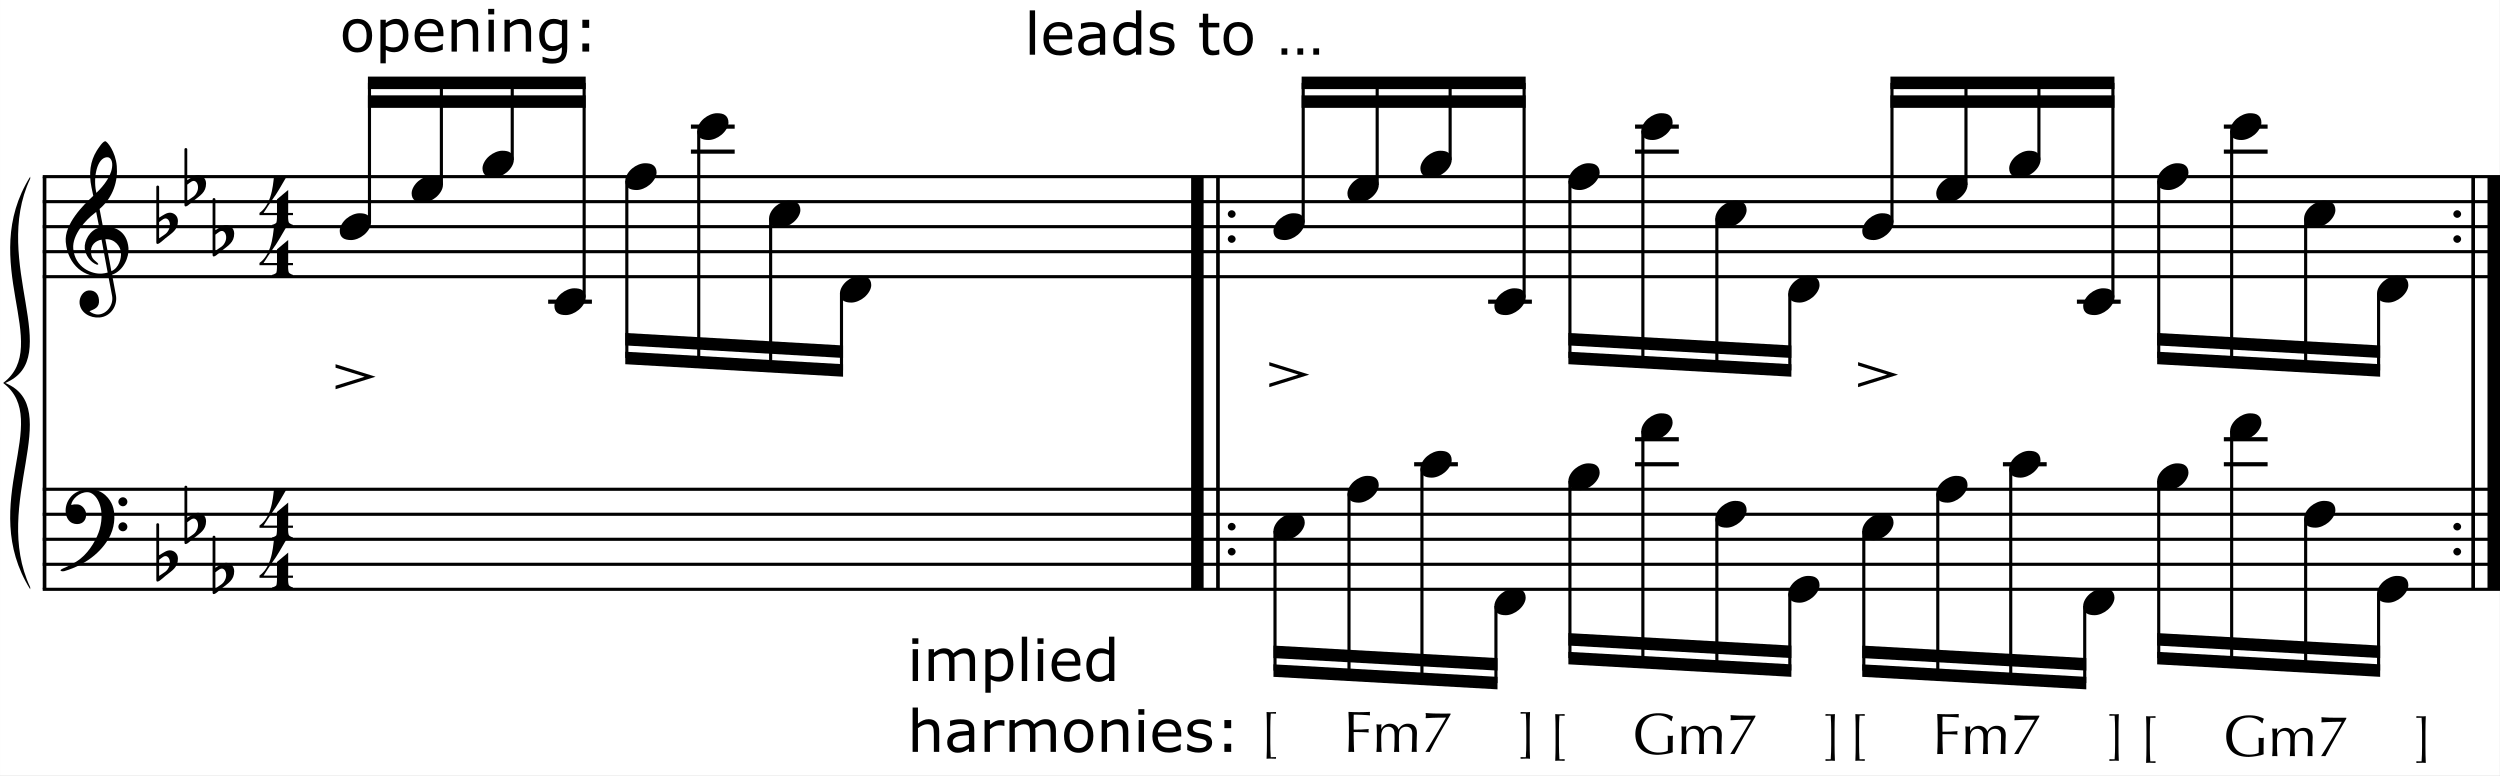 <?xml version="1.0" encoding="UTF-8"?>
<svg id="Ebene_1" xmlns="http://www.w3.org/2000/svg" width="225.078mm" height="69.85mm" version="1.1" viewBox="0 0 638.015 198">
  <rect x="0" y="0" width="638.015" height="198" fill="#808080" stroke="none"/>
  <!-- Generator: Adobe Illustrator 29.5.1, SVG Export Plug-In . SVG Version: 2.1.0 Build 141)  -->
  <defs>
    <style>
      .st0 {
        stroke-width: 1.064px;
      }

      .st0, .st1, .st2, .st3 {
        fill: none;
        stroke: #000;
        stroke-miterlimit: 10;
      }

      .st4 {
        fill: #fff;
      }

      .st1 {
        stroke-width: .798px;
      }

      .st2 {
        stroke-width: .931px;
      }

      .st3 {
        stroke-width: 3.191px;
      }
    </style>
  </defs>
  <rect class="st4" width="638" height="198"/>
  <line class="st2" x1="11.369" y1="45.078" x2="11.369" y2="150.395"/>
  <path d="M28.6,70.098l.97,5.182c.511,2.731-1.302,5.488-4.135,5.744-2.477.204-4.901-1.225-5.131-3.65-.127-1.506.894-3.114,2.272-3.242,1.251-.127,2.527.511,2.681,2.4.179,1.965-1.124,2.348-2.425,2.884.383.409,1.43.919,2.374.843,2.17-.205,3.829-2.553,3.395-4.799l-.97-5.08c-.434.051-.715.127-1.174.179-4.851.408-9.139-2.808-9.675-8.807-.408-4.57,4.493-9.445,7.021-11.769l-.459-2.195c-.741-3.574-.281-6.688,1.327-9.292.511-.791,1.532-2.399,2.17-2.45.485-.051,2.655,2.68,2.961,6.331.332,3.727-.868,7.939-4.391,10.952l.868,4.544c2.655-.23,6.126.868,6.51,5.438.179,2.297-1.251,5.795-4.187,6.791ZM24.541,54.092c-.153.128-.179.153-.511.409-2.093,1.608-5.642,5.386-5.335,8.96.434,4.85,4.774,6.586,7.352,6.356.562-.051.919-.128,1.43-.255l-1.557-8.399c-1.608.255-2.859,1.506-2.706,3.217.128,1.557.689,1.838,1.634,2.68.459.409.153.587-.204.459-1.608-.638-2.859-2.425-3.012-4.11-.179-1.966,1.302-4.697,3.701-5.31l-.791-4.008ZM28.625,41.686c-.026-.281-.23-1.66-1.378-1.558-2.502.23-3.446,5.106-2.757,8.578l.102.511c1.889-1.762,4.263-4.774,4.034-7.531ZM28.421,69.205c1.915-.792,2.578-3.293,2.451-4.723-.128-1.659-1.634-3.6-3.982-3.421l1.532,8.144Z"/>
  <path d="M28.676,128.923c.715,1.762.792,4.825-.459,7.557-1.608,3.497-5.488,7.429-11.845,9.292-.409.128-1.71-.076-.255-.715,1.328-.587,2.987-1.327,4.442-2.502,2.451-1.939,4.263-5.284,4.876-7.479,1.557-5.667-.97-9.471-3.14-9.471-2.145,0-3.957,1.863-4.136,3.268.792-.179.664-.153,1.506-.153,1.328,0,2.323,1.48,2.323,2.553,0,2.323-1.991,2.859-3.472,2.247-1.991-.817-2.476-4.264-.536-6.612.842-1.047,2.399-2.067,4.825-2.067,3.625,0,5.361,2.782,5.871,4.084ZM32.506,128.055c0,.613-.511,1.149-1.149,1.149-.613,0-1.149-.536-1.149-1.149,0-.612.536-1.148,1.149-1.148.638,0,1.149.536,1.149,1.148ZM32.506,134.438c0,.612-.511,1.148-1.149,1.148-.613,0-1.149-.536-1.149-1.148,0-.613.536-1.149,1.149-1.149.638,0,1.149.536,1.149,1.149Z"/>
  <path d="M40.607,55.546c1.072-.638,1.991-1.378,2.987-1.251.792.102,1.812.74,1.812,2.119,0,2.272-1.532,3.063-3.191,4.391-.766.612-2.323,2.272-2.323.97v-14.091c0-.179.153-.306.332-.332.179,0,.383.128.383.332v7.863ZM40.607,60.805c1.302-.919,2.042-1.098,2.578-2.451.383-1.021.102-2.145-.536-2.502-.664-.383-1.353.357-2.042.842v4.11Z"/>
  <path d="M47.788,45.972c1.072-.638,1.991-1.378,2.987-1.251.792.102,1.812.74,1.812,2.119,0,2.272-1.532,3.063-3.191,4.391-.766.612-2.323,2.272-2.323.97v-14.091c0-.179.153-.306.332-.332.179,0,.383.128.383.332v7.863ZM47.788,51.231c1.302-.919,2.042-1.098,2.578-2.451.383-1.021.102-2.145-.536-2.502-.664-.383-1.353.357-2.042.842v4.11Z"/>
  <path d="M54.969,58.738c1.072-.638,1.991-1.378,2.987-1.251.792.102,1.812.74,1.812,2.119,0,2.272-1.532,3.063-3.191,4.391-.766.612-2.323,2.272-2.323.97v-14.091c0-.179.153-.306.332-.332.179,0,.383.128.383.332v7.863ZM54.969,63.997c1.302-.919,2.042-1.098,2.578-2.451.383-1.021.102-2.145-.536-2.502-.664-.383-1.353.357-2.042.842v4.11Z"/>
  <path d="M40.607,141.714c1.072-.638,1.991-1.378,2.987-1.251.792.103,1.812.741,1.812,2.119,0,2.272-1.532,3.063-3.191,4.391-.766.613-2.323,2.272-2.323.971v-14.092c0-.179.153-.307.332-.332.179,0,.383.128.383.332v7.862ZM40.607,146.973c1.302-.919,2.042-1.098,2.578-2.45.383-1.021.102-2.145-.536-2.502-.664-.383-1.353.357-2.042.843v4.109Z"/>
  <path d="M47.788,132.14c1.072-.638,1.991-1.378,2.987-1.251.792.103,1.812.741,1.812,2.119,0,2.272-1.532,3.063-3.191,4.391-.766.613-2.323,2.272-2.323.971v-14.092c0-.179.153-.307.332-.332.179,0,.383.128.383.332v7.862ZM47.788,137.398c1.302-.919,2.042-1.098,2.578-2.45.383-1.021.102-2.145-.536-2.502-.664-.383-1.353.357-2.042.843v4.109Z"/>
  <path d="M54.969,144.905c1.072-.638,1.991-1.378,2.987-1.251.792.103,1.812.741,1.812,2.119,0,2.272-1.532,3.063-3.191,4.391-.766.613-2.323,2.272-2.323.971v-14.092c0-.179.153-.307.332-.332.179,0,.383.128.383.332v7.862ZM54.969,150.164c1.302-.919,2.042-1.098,2.578-2.45.383-1.021.102-2.145-.536-2.502-.664-.383-1.353.357-2.042.843v4.109Z"/>
  <path d="M67.268,67.111h3.42v-3.472l2.859-2.4v5.872h1.225v.562h-1.225c-.051.102-.026,1.378.127,1.761.128.434,1.047.715,1.098.715v.562h-5.361v-.562c.102,0,1.072-.281,1.149-.664.127-.434.153-1.736.127-1.812h-4.467v-.562c3.702-2.629,3.446-8.986,3.778-9.369h3.191c-1.353,2.323-2.579,4.518-3.6,5.846-.459.613-2.119,3.191-2.323,3.523Z"/>
  <path d="M67.268,54.346h3.42v-3.472l2.859-2.4v5.872h1.225v.562h-1.225c-.051.102-.026,1.378.127,1.761.128.434,1.047.715,1.098.715v.562h-5.361v-.562c.102,0,1.072-.281,1.149-.664.127-.434.153-1.736.127-1.812h-4.467v-.562c3.702-2.629,3.446-8.986,3.778-9.369h3.191c-1.353,2.323-2.579,4.518-3.6,5.846-.459.613-2.119,3.191-2.323,3.523Z"/>
  <path d="M67.268,146.896h3.42v-3.472l2.859-2.399v5.871h1.225v.562h-1.225c-.051.103-.026,1.379.127,1.762.128.434,1.047.715,1.098.715v.562h-5.361v-.562c.102,0,1.072-.281,1.149-.664.127-.434.153-1.736.127-1.812h-4.467v-.562c3.702-2.63,3.446-8.986,3.778-9.369h3.191c-1.353,2.323-2.579,4.519-3.6,5.846-.459.613-2.119,3.191-2.323,3.523Z"/>
  <path d="M67.268,134.131h3.42v-3.472l2.859-2.399v5.871h1.225v.562h-1.225c-.051.103-.026,1.379.127,1.762.128.434,1.047.715,1.098.715v.562h-5.361v-.562c.102,0,1.072-.281,1.149-.664.127-.434.153-1.736.127-1.812h-4.467v-.562c3.702-2.63,3.446-8.986,3.778-9.369h3.191c-1.353,2.323-2.579,4.519-3.6,5.846-.459.613-2.119,3.191-2.323,3.523Z"/>
  <line class="st3" x1="305.577" y1="45.078" x2="305.577" y2="150.395"/>
  <line class="st2" x1="310.83" y1="45.078" x2="310.83" y2="150.395"/>
  <path d="M314.34,53.653c.536,0,.996.434.996.97s-.459.97-.996.97c-.536,0-.996-.434-.996-.97s.46-.97.996-.97Z"/>
  <path d="M314.34,60.036c.536,0,.996.434.996.97s-.459.97-.996.97c-.536,0-.996-.434-.996-.97s.46-.97.996-.97Z"/>
  <path d="M314.34,133.438c.536,0,.996.434.996.97s-.459.97-.996.97c-.536,0-.996-.434-.996-.97s.46-.97.996-.97Z"/>
  <path d="M314.34,139.821c.536,0,.996.434.996.97s-.459.97-.996.97c-.536,0-.996-.434-.996-.97s.46-.97.996-.97Z"/>
  <line class="st3" x1="636.42" y1="45.078" x2="636.42" y2="150.395"/>
  <line class="st2" x1="631.167" y1="45.078" x2="631.167" y2="150.395"/>
  <path d="M627.099,53.653c.536,0,.995.434.995.97s-.459.97-.995.97-.996-.434-.996-.97.46-.97.996-.97Z"/>
  <path d="M627.099,60.036c.536,0,.995.434.995.97s-.459.97-.995.97-.996-.434-.996-.97.46-.97.996-.97Z"/>
  <path d="M627.099,133.438c.536,0,.995.434.995.97s-.459.97-.995.97-.996-.434-.996-.97.46-.97.996-.97Z"/>
  <path d="M627.099,139.821c.536,0,.995.434.995.97s-.459.97-.995.97-.996-.434-.996-.97.46-.97.996-.97Z"/>
  <line class="st1" x1="10.904" y1="45.078" x2="638.015" y2="45.078"/>
  <line class="st1" x1="10.904" y1="51.461" x2="638.015" y2="51.461"/>
  <line class="st1" x1="10.904" y1="57.844" x2="638.015" y2="57.844"/>
  <line class="st1" x1="10.904" y1="64.227" x2="638.015" y2="64.227"/>
  <line class="st1" x1="10.904" y1="70.61" x2="638.015" y2="70.61"/>
  <line class="st1" x1="10.904" y1="124.864" x2="638.015" y2="124.864"/>
  <line class="st1" x1="10.904" y1="131.246" x2="638.015" y2="131.246"/>
  <line class="st1" x1="10.904" y1="137.629" x2="638.015" y2="137.629"/>
  <line class="st1" x1="10.904" y1="144.012" x2="638.015" y2="144.012"/>
  <line class="st1" x1="10.904" y1="150.395" x2="638.015" y2="150.395"/>
  <path d="M7.713,45.078c-13.67,21.813,5.851,43.079-6.915,52.658h.532c15.419-6.383-3.68-30.845,6.372-52.116"/>
  <path d="M7.713,150.395c-13.67-21.813,5.851-43.079-6.915-52.658h.532c15.419,6.383-3.68,30.845,6.372,52.116"/>
  <path d="M94.69,56.797c0,1.072-.766,2.272-1.761,3.115-.97.817-2.247,1.353-3.319,1.353-.842,0-1.583-.153-2.093-.511-.485-.357-.817-.944-.817-1.838,0-1.072.74-2.298,1.736-3.14.97-.817,2.247-1.353,3.319-1.353.868,0,1.608.128,2.093.511.485.357.842.97.842,1.863Z"/>
  <line class="st1" x1="94.292" y1="56.78" x2="94.292" y2="21.143"/>
  <path d="M113.041,47.223c0,1.072-.766,2.272-1.761,3.115-.97.817-2.247,1.353-3.319,1.353-.842,0-1.583-.153-2.093-.511-.485-.357-.817-.944-.817-1.838,0-1.072.74-2.298,1.736-3.14.97-.817,2.247-1.353,3.319-1.353.868,0,1.608.128,2.093.511.485.357.842.97.842,1.863Z"/>
  <line class="st1" x1="112.643" y1="47.206" x2="112.643" y2="21.143"/>
  <path d="M131.125,40.84c0,1.072-.766,2.272-1.761,3.115-.97.817-2.247,1.353-3.319,1.353-.842,0-1.583-.153-2.093-.511-.485-.357-.817-.944-.817-1.838,0-1.072.74-2.298,1.736-3.14.97-.817,2.247-1.353,3.319-1.353.868,0,1.608.128,2.093.511.485.357.842.97.842,1.863Z"/>
  <line class="st1" x1="130.727" y1="40.823" x2="130.727" y2="21.143"/>
  <line class="st0" x1="139.89" y1="76.993" x2="151.06" y2="76.993"/>
  <path d="M149.476,75.945c0,1.072-.766,2.272-1.761,3.115-.97.817-2.247,1.353-3.319,1.353-.842,0-1.583-.153-2.093-.511-.485-.357-.817-.944-.817-1.838,0-1.072.74-2.298,1.736-3.14.97-.817,2.247-1.353,3.319-1.353.868,0,1.608.128,2.093.511.485.357.842.97.842,1.863Z"/>
  <line class="st1" x1="149.078" y1="75.929" x2="149.078" y2="21.143"/>
  <polyline points="149.477 19.547 93.893 19.547 93.893 22.739 149.477 22.739"/>
  <polyline points="149.477 24.334 93.893 24.334 93.893 27.526 149.477 27.526"/>
  <path d="M167.56,44.031c0,1.072-.766,2.272-1.761,3.115-.97.817-2.247,1.353-3.319,1.353-.842,0-1.583-.153-2.093-.511-.485-.357-.817-.944-.817-1.838,0-1.072.74-2.298,1.736-3.14.97-.817,2.247-1.353,3.319-1.353.868,0,1.608.128,2.093.511.485.357.842.97.842,1.863Z"/>
  <line class="st1" x1="159.969" y1="46.142" x2="159.969" y2="91.354"/>
  <line class="st0" x1="176.325" y1="38.696" x2="187.495" y2="38.696"/>
  <line class="st0" x1="176.325" y1="32.313" x2="187.495" y2="32.313"/>
  <path d="M185.911,31.266c0,1.072-.766,2.272-1.761,3.115-.97.817-2.247,1.353-3.319,1.353-.842,0-1.583-.153-2.093-.511-.485-.357-.817-.944-.817-1.838,0-1.072.74-2.298,1.736-3.14.97-.817,2.247-1.353,3.319-1.353.868,0,1.608.128,2.093.511.485.357.842.97.842,1.863Z"/>
  <line class="st1" x1="178.32" y1="33.377" x2="178.32" y2="92.423"/>
  <path d="M204.262,53.605c0,1.072-.766,2.272-1.761,3.115-.97.817-2.247,1.353-3.319,1.353-.842,0-1.583-.153-2.093-.511-.485-.357-.817-.944-.817-1.838,0-1.072.74-2.298,1.736-3.14.97-.817,2.247-1.353,3.319-1.353.868,0,1.608.128,2.093.511.485.357.842.97.842,1.863Z"/>
  <line class="st1" x1="196.67" y1="55.716" x2="196.67" y2="93.492"/>
  <path d="M222.347,72.754c0,1.072-.766,2.272-1.761,3.115-.97.817-2.247,1.353-3.319,1.353-.842,0-1.583-.153-2.093-.511-.485-.357-.817-.944-.817-1.838,0-1.072.74-2.298,1.736-3.14.97-.817,2.247-1.353,3.319-1.353.868,0,1.608.128,2.093.511.485.357.842.97.842,1.863Z"/>
  <line class="st1" x1="214.755" y1="74.865" x2="214.755" y2="94.545"/>
  <polyline points="215.154 92.95 159.57 89.758 159.57 92.95 215.154 96.141"/>
  <polyline points="215.154 88.162 159.57 84.971 159.57 88.162 215.154 91.354"/>
  <g>
    <path d="M94.969,9.106c0,1.323-.339,2.368-1.018,3.134-.679.766-1.588,1.149-2.727,1.149-1.149,0-2.062-.383-2.738-1.149-.676-.766-1.014-1.811-1.014-3.134,0-1.324.338-2.37,1.014-3.138.676-.768,1.589-1.152,2.738-1.152,1.139,0,2.048.384,2.727,1.152.679.769,1.018,1.814,1.018,3.138ZM93.558,9.106c0-1.052-.206-1.834-.618-2.345-.412-.512-.984-.768-1.716-.768-.742,0-1.318.256-1.728.768-.41.511-.614,1.293-.614,2.345,0,1.018.206,1.79.618,2.316.412.526.986.789,1.724.789.727,0,1.298-.261,1.712-.782s.622-1.295.622-2.323Z"/>
    <path d="M104.233,9.004c0,.659-.094,1.262-.284,1.807-.189.545-.456,1.007-.8,1.385-.32.359-.697.636-1.131.833-.434.197-.893.295-1.378.295-.422,0-.804-.046-1.146-.138-.342-.092-.689-.235-1.043-.429v3.403h-1.367V5.041h1.367v.851c.364-.306.772-.561,1.226-.767.453-.206.937-.309,1.451-.309.979,0,1.742.37,2.287,1.109s.818,1.766.818,3.08ZM102.822,9.041c0-.979-.167-1.711-.502-2.196s-.848-.728-1.542-.728c-.393,0-.788.085-1.186.255-.397.169-.778.393-1.142.669v4.603c.388.175.721.293,1,.356s.595.095.949.095c.761,0,1.355-.257,1.781-.771.427-.514.64-1.275.64-2.283Z"/>
    <path d="M113.163,9.245h-5.985c0,.499.075.934.226,1.305.15.371.356.675.618.913.252.233.551.407.898.523.347.117.729.175,1.146.175.553,0,1.109-.11,1.669-.331s.958-.438,1.196-.651h.073v1.491c-.461.194-.931.356-1.411.487-.479.131-.984.196-1.512.196-1.348,0-2.4-.365-3.156-1.094s-1.134-1.766-1.134-3.109c0-1.328.362-2.383,1.087-3.164.725-.78,1.679-1.17,2.862-1.17,1.095,0,1.94.32,2.534.959.594.64.891,1.549.891,2.727v.742ZM111.832,8.197c-.005-.717-.186-1.272-.542-1.666-.356-.393-.898-.589-1.625-.589-.732,0-1.315.216-1.749.647-.434.431-.68.967-.738,1.607h4.654Z"/>
    <path d="M122.028,13.164h-1.367v-4.625c0-.374-.022-.724-.065-1.051-.044-.327-.124-.583-.24-.767-.121-.204-.296-.355-.523-.455-.228-.1-.524-.149-.887-.149-.374,0-.764.092-1.171.276-.407.185-.797.419-1.171.706v6.065h-1.367V5.041h1.367v.902c.427-.354.868-.63,1.324-.829.456-.199.923-.298,1.403-.298.877,0,1.546.264,2.007.792.46.528.691,1.29.691,2.283v5.272Z"/>
    <path d="M126.129,3.681h-1.542v-1.418h1.542v1.418ZM126.042,13.164h-1.367V5.041h1.367v8.123Z"/>
    <path d="M135.539,13.164h-1.367v-4.625c0-.374-.022-.724-.065-1.051-.044-.327-.124-.583-.24-.767-.121-.204-.296-.355-.523-.455-.228-.1-.524-.149-.887-.149-.374,0-.764.092-1.171.276-.407.185-.797.419-1.171.706v6.065h-1.367V5.041h1.367v.902c.427-.354.868-.63,1.324-.829.456-.199.923-.298,1.403-.298.877,0,1.546.264,2.007.792.46.528.691,1.29.691,2.283v5.272Z"/>
    <path d="M144.761,12.241c0,1.376-.313,2.387-.938,3.032-.625.645-1.588.967-2.887.967-.432,0-.852-.03-1.262-.091-.41-.061-.813-.147-1.211-.258v-1.396h.073c.223.087.577.195,1.062.324s.97.193,1.455.193c.465,0,.851-.056,1.156-.167.306-.111.543-.267.713-.465.169-.189.291-.417.363-.684s.109-.564.109-.895v-.742c-.412.33-.806.576-1.182.738-.375.163-.854.244-1.436.244-.97,0-1.739-.35-2.309-1.051-.569-.701-.854-1.688-.854-2.963,0-.698.099-1.301.295-1.807.196-.507.464-.944.803-1.312.315-.344.698-.612,1.149-.804.451-.191.899-.287,1.346-.287.47,0,.864.047,1.182.142.317.095.653.239,1.007.433l.087-.349h1.28v7.2ZM143.393,10.932v-4.429c-.364-.165-.702-.282-1.015-.353-.312-.07-.625-.105-.935-.105-.751,0-1.343.252-1.774.756-.432.504-.647,1.236-.647,2.196,0,.912.16,1.603.48,2.073.32.47.851.705,1.592.705.397,0,.796-.076,1.196-.229s.768-.357,1.102-.614Z"/>
    <path d="M150.36,7.114h-1.738v-2.073h1.738v2.073ZM150.36,13.164h-1.738v-2.073h1.738v2.073Z"/>
  </g>
  <path d="M332.982,56.797c0,1.072-.766,2.272-1.762,3.115-.97.817-2.246,1.353-3.318,1.353-.843,0-1.583-.153-2.094-.511-.484-.357-.816-.944-.816-1.838,0-1.072.74-2.298,1.736-3.14.97-.817,2.246-1.353,3.318-1.353.868,0,1.608.128,2.093.511.485.357.843.97.843,1.863Z"/>
  <line class="st1" x1="332.584" y1="56.78" x2="332.584" y2="21.143"/>
  <path d="M351.864,47.223c0,1.072-.766,2.272-1.762,3.115-.97.817-2.246,1.353-3.318,1.353-.843,0-1.583-.153-2.093-.511-.485-.357-.817-.944-.817-1.838,0-1.072.74-2.298,1.736-3.14.97-.817,2.246-1.353,3.318-1.353.868,0,1.608.128,2.093.511.485.357.843.97.843,1.863Z"/>
  <line class="st1" x1="351.466" y1="47.206" x2="351.466" y2="21.143"/>
  <path d="M370.48,40.84c0,1.072-.766,2.272-1.762,3.115-.97.817-2.246,1.353-3.318,1.353-.843,0-1.583-.153-2.094-.511-.484-.357-.816-.944-.816-1.838,0-1.072.74-2.298,1.736-3.14.97-.817,2.246-1.353,3.318-1.353.868,0,1.608.128,2.093.511.485.357.843.97.843,1.863Z"/>
  <line class="st1" x1="370.083" y1="40.823" x2="370.083" y2="21.143"/>
  <line class="st0" x1="379.777" y1="76.993" x2="390.947" y2="76.993"/>
  <path d="M389.363,75.945c0,1.072-.766,2.272-1.762,3.115-.97.817-2.246,1.353-3.318,1.353-.843,0-1.583-.153-2.094-.511-.484-.357-.816-.944-.816-1.838,0-1.072.74-2.298,1.736-3.14.97-.817,2.246-1.353,3.318-1.353.868,0,1.608.128,2.093.511.485.357.843.97.843,1.863Z"/>
  <line class="st1" x1="388.965" y1="75.929" x2="388.965" y2="21.143"/>
  <polyline points="389.364 19.547 332.185 19.547 332.185 22.739 389.364 22.739"/>
  <polyline points="389.364 24.334 332.185 24.334 332.185 27.526 389.364 27.526"/>
  <path d="M408.246,44.031c0,1.072-.766,2.272-1.762,3.115-.97.817-2.246,1.353-3.318,1.353-.843,0-1.583-.153-2.094-.511-.484-.357-.816-.944-.816-1.838,0-1.072.74-2.298,1.736-3.14.97-.817,2.246-1.353,3.318-1.353.868,0,1.608.128,2.093.511.485.357.843.97.843,1.863Z"/>
  <line class="st1" x1="400.654" y1="46.142" x2="400.654" y2="91.354"/>
  <line class="st0" x1="417.276" y1="38.696" x2="428.446" y2="38.696"/>
  <line class="st0" x1="417.276" y1="32.313" x2="428.446" y2="32.313"/>
  <path d="M426.862,31.266c0,1.072-.766,2.272-1.762,3.115-.97.817-2.246,1.353-3.318,1.353-.843,0-1.583-.153-2.093-.511-.485-.357-.817-.944-.817-1.838,0-1.072.74-2.298,1.736-3.14.97-.817,2.246-1.353,3.318-1.353.868,0,1.608.128,2.093.511.485.357.843.97.843,1.863Z"/>
  <line class="st1" x1="419.271" y1="33.377" x2="419.271" y2="92.413"/>
  <path d="M445.745,53.605c0,1.072-.766,2.272-1.762,3.115-.97.817-2.246,1.353-3.318,1.353-.843,0-1.583-.153-2.093-.511-.485-.357-.817-.944-.817-1.838,0-1.072.74-2.298,1.736-3.14.97-.817,2.246-1.353,3.318-1.353.868,0,1.608.128,2.093.511.485.357.843.97.843,1.863Z"/>
  <line class="st1" x1="438.153" y1="55.716" x2="438.153" y2="93.486"/>
  <path d="M464.361,72.754c0,1.072-.766,2.272-1.762,3.115-.97.817-2.246,1.353-3.318,1.353-.843,0-1.583-.153-2.094-.511-.484-.357-.816-.944-.816-1.838,0-1.072.74-2.298,1.736-3.14.97-.817,2.246-1.353,3.318-1.353.868,0,1.608.128,2.093.511.485.357.843.97.843,1.863Z"/>
  <line class="st1" x1="456.77" y1="74.865" x2="456.77" y2="94.545"/>
  <polyline points="457.169 92.95 400.256 89.758 400.256 92.95 457.169 96.141"/>
  <polyline points="457.169 88.162 400.256 84.971 400.256 88.162 457.169 91.354"/>
  <path d="M483.244,56.797c0,1.072-.766,2.272-1.762,3.115-.97.817-2.246,1.353-3.318,1.353-.843,0-1.583-.153-2.094-.511-.484-.357-.816-.944-.816-1.838,0-1.072.74-2.298,1.736-3.14.97-.817,2.246-1.353,3.318-1.353.868,0,1.608.128,2.093.511.485.357.843.97.843,1.863Z"/>
  <line class="st1" x1="482.846" y1="56.78" x2="482.846" y2="21.143"/>
  <path d="M502.127,47.223c0,1.072-.766,2.272-1.762,3.115-.97.817-2.246,1.353-3.318,1.353-.843,0-1.583-.153-2.094-.511-.484-.357-.816-.944-.816-1.838,0-1.072.74-2.298,1.736-3.14.97-.817,2.246-1.353,3.318-1.353.868,0,1.608.128,2.093.511.485.357.843.97.843,1.863Z"/>
  <line class="st1" x1="501.728" y1="47.206" x2="501.728" y2="21.143"/>
  <path d="M520.743,40.84c0,1.072-.766,2.272-1.762,3.115-.97.817-2.246,1.353-3.318,1.353-.843,0-1.583-.153-2.093-.511-.485-.357-.817-.944-.817-1.838,0-1.072.74-2.298,1.736-3.14.97-.817,2.246-1.353,3.318-1.353.868,0,1.608.128,2.093.511.485.357.843.97.843,1.863Z"/>
  <line class="st1" x1="520.345" y1="40.823" x2="520.345" y2="21.143"/>
  <line class="st0" x1="530.039" y1="76.993" x2="541.209" y2="76.993"/>
  <path d="M539.625,75.945c0,1.072-.766,2.272-1.762,3.115-.97.817-2.246,1.353-3.318,1.353-.843,0-1.583-.153-2.094-.511-.484-.357-.816-.944-.816-1.838,0-1.072.74-2.298,1.736-3.14.97-.817,2.246-1.353,3.318-1.353.868,0,1.608.128,2.093.511.485.357.843.97.843,1.863Z"/>
  <line class="st1" x1="539.227" y1="75.929" x2="539.227" y2="21.143"/>
  <polyline points="539.626 19.547 482.447 19.547 482.447 22.739 539.626 22.739"/>
  <polyline points="539.626 24.334 482.447 24.334 482.447 27.526 539.626 27.526"/>
  <path d="M558.508,44.031c0,1.072-.766,2.272-1.762,3.115-.97.817-2.246,1.353-3.318,1.353-.843,0-1.583-.153-2.094-.511-.484-.357-.816-.944-.816-1.838,0-1.072.74-2.298,1.736-3.14.97-.817,2.246-1.353,3.318-1.353.868,0,1.608.128,2.093.511.485.357.843.97.843,1.863Z"/>
  <line class="st1" x1="550.917" y1="46.142" x2="550.917" y2="91.354"/>
  <line class="st0" x1="567.538" y1="38.696" x2="578.708" y2="38.696"/>
  <line class="st0" x1="567.538" y1="32.313" x2="578.708" y2="32.313"/>
  <path d="M577.125,31.266c0,1.072-.766,2.272-1.762,3.115-.97.817-2.246,1.353-3.318,1.353-.843,0-1.583-.153-2.094-.511-.484-.357-.816-.944-.816-1.838,0-1.072.74-2.298,1.736-3.14.97-.817,2.246-1.353,3.318-1.353.868,0,1.608.128,2.093.511.485.357.843.97.843,1.863Z"/>
  <line class="st1" x1="569.533" y1="33.377" x2="569.533" y2="92.413"/>
  <path d="M596.007,53.605c0,1.072-.766,2.272-1.762,3.115-.97.817-2.246,1.353-3.318,1.353-.843,0-1.583-.153-2.093-.511-.485-.357-.817-.944-.817-1.838,0-1.072.74-2.298,1.736-3.14.97-.817,2.246-1.353,3.318-1.353.868,0,1.608.128,2.093.511.485.357.843.97.843,1.863Z"/>
  <line class="st1" x1="588.416" y1="55.716" x2="588.416" y2="93.486"/>
  <path d="M614.623,72.754c0,1.072-.766,2.272-1.762,3.115-.97.817-2.246,1.353-3.318,1.353-.843,0-1.583-.153-2.094-.511-.484-.357-.816-.944-.816-1.838,0-1.072.74-2.298,1.736-3.14.97-.817,2.246-1.353,3.318-1.353.868,0,1.608.128,2.093.511.485.357.843.97.843,1.863Z"/>
  <line class="st1" x1="607.032" y1="74.865" x2="607.032" y2="94.545"/>
  <polyline points="607.431 92.95 550.518 89.758 550.518 92.95 607.431 96.141"/>
  <polyline points="607.431 88.162 550.518 84.971 550.518 88.162 607.431 91.354"/>
  <path d="M332.982,133.391c0,1.072-.766,2.272-1.762,3.114-.97.817-2.246,1.354-3.318,1.354-.843,0-1.583-.153-2.094-.511-.484-.357-.816-.944-.816-1.838,0-1.072.74-2.298,1.736-3.14.97-.817,2.246-1.354,3.318-1.354.868,0,1.608.128,2.093.511.485.357.843.97.843,1.863Z"/>
  <line class="st1" x1="325.39" y1="135.502" x2="325.39" y2="171.139"/>
  <path d="M351.864,123.816c0,1.072-.766,2.272-1.762,3.114-.97.817-2.246,1.354-3.318,1.354-.843,0-1.583-.153-2.093-.511-.485-.357-.817-.944-.817-1.838,0-1.072.74-2.298,1.736-3.14.97-.817,2.246-1.354,3.318-1.354.868,0,1.608.128,2.093.511.485.357.843.97.843,1.863Z"/>
  <line class="st1" x1="344.273" y1="125.927" x2="344.273" y2="172.208"/>
  <line class="st0" x1="360.895" y1="118.481" x2="372.065" y2="118.481"/>
  <path d="M370.48,117.434c0,1.072-.766,2.272-1.762,3.114-.97.817-2.246,1.354-3.318,1.354-.843,0-1.583-.153-2.094-.511-.484-.357-.816-.944-.816-1.838,0-1.072.74-2.298,1.736-3.14.97-.817,2.246-1.354,3.318-1.354.868,0,1.608.128,2.093.511.485.357.843.97.843,1.863Z"/>
  <line class="st1" x1="362.889" y1="119.545" x2="362.889" y2="173.262"/>
  <path d="M389.363,152.539c0,1.072-.766,2.272-1.762,3.114-.97.817-2.246,1.354-3.318,1.354-.843,0-1.583-.153-2.094-.511-.484-.357-.816-.944-.816-1.838,0-1.072.74-2.298,1.736-3.14.97-.817,2.246-1.354,3.318-1.354.868,0,1.608.128,2.093.511.485.357.843.97.843,1.863Z"/>
  <line class="st1" x1="381.772" y1="154.65" x2="381.772" y2="174.33"/>
  <polyline points="382.171 172.735 324.992 169.543 324.992 172.735 382.171 175.926"/>
  <polyline points="382.171 167.948 324.992 164.756 324.992 167.948 382.171 171.139"/>
  <path d="M408.246,120.625c0,1.072-.766,2.272-1.762,3.114-.97.817-2.246,1.354-3.318,1.354-.843,0-1.583-.153-2.094-.511-.484-.357-.816-.944-.816-1.838,0-1.072.74-2.298,1.736-3.14.97-.817,2.246-1.354,3.318-1.354.868,0,1.608.128,2.093.511.485.357.843.97.843,1.863Z"/>
  <line class="st1" x1="400.654" y1="122.736" x2="400.654" y2="167.948"/>
  <line class="st0" x1="417.276" y1="118.481" x2="428.446" y2="118.481"/>
  <line class="st0" x1="417.276" y1="112.098" x2="428.446" y2="112.098"/>
  <path d="M426.862,107.859c0,1.072-.766,2.272-1.762,3.114-.97.817-2.246,1.354-3.318,1.354-.843,0-1.583-.153-2.093-.511-.485-.357-.817-.944-.817-1.838,0-1.072.74-2.298,1.736-3.14.97-.817,2.246-1.354,3.318-1.354.868,0,1.608.128,2.093.511.485.357.843.97.843,1.863Z"/>
  <line class="st1" x1="419.271" y1="109.97" x2="419.271" y2="169.006"/>
  <path d="M445.745,130.199c0,1.072-.766,2.272-1.762,3.114-.97.817-2.246,1.354-3.318,1.354-.843,0-1.583-.153-2.093-.511-.485-.357-.817-.944-.817-1.838,0-1.072.74-2.298,1.736-3.14.97-.817,2.246-1.354,3.318-1.354.868,0,1.608.128,2.093.511.485.357.843.97.843,1.863Z"/>
  <line class="st1" x1="438.153" y1="132.31" x2="438.153" y2="170.08"/>
  <path d="M464.361,149.348c0,1.072-.766,2.272-1.762,3.114-.97.817-2.246,1.354-3.318,1.354-.843,0-1.583-.153-2.094-.511-.484-.357-.816-.944-.816-1.838,0-1.072.74-2.298,1.736-3.14.97-.817,2.246-1.354,3.318-1.354.868,0,1.608.128,2.093.511.485.357.843.97.843,1.863Z"/>
  <line class="st1" x1="456.77" y1="151.459" x2="456.77" y2="171.139"/>
  <polyline points="457.169 169.543 400.256 166.352 400.256 169.543 457.169 172.735"/>
  <polyline points="457.169 164.756 400.256 161.565 400.256 164.756 457.169 167.948"/>
  <path d="M483.244,133.391c0,1.072-.766,2.272-1.762,3.114-.97.817-2.246,1.354-3.318,1.354-.843,0-1.583-.153-2.094-.511-.484-.357-.816-.944-.816-1.838,0-1.072.74-2.298,1.736-3.14.97-.817,2.246-1.354,3.318-1.354.868,0,1.608.128,2.093.511.485.357.843.97.843,1.863Z"/>
  <line class="st1" x1="475.653" y1="135.502" x2="475.653" y2="171.139"/>
  <path d="M502.127,123.816c0,1.072-.766,2.272-1.762,3.114-.97.817-2.246,1.354-3.318,1.354-.843,0-1.583-.153-2.094-.511-.484-.357-.816-.944-.816-1.838,0-1.072.74-2.298,1.736-3.14.97-.817,2.246-1.354,3.318-1.354.868,0,1.608.128,2.093.511.485.357.843.97.843,1.863Z"/>
  <line class="st1" x1="494.535" y1="125.927" x2="494.535" y2="172.208"/>
  <line class="st0" x1="511.157" y1="118.481" x2="522.327" y2="118.481"/>
  <path d="M520.743,117.434c0,1.072-.766,2.272-1.762,3.114-.97.817-2.246,1.354-3.318,1.354-.843,0-1.583-.153-2.093-.511-.485-.357-.817-.944-.817-1.838,0-1.072.74-2.298,1.736-3.14.97-.817,2.246-1.354,3.318-1.354.868,0,1.608.128,2.093.511.485.357.843.97.843,1.863Z"/>
  <line class="st1" x1="513.152" y1="119.545" x2="513.152" y2="173.262"/>
  <path d="M539.625,152.539c0,1.072-.766,2.272-1.762,3.114-.97.817-2.246,1.354-3.318,1.354-.843,0-1.583-.153-2.094-.511-.484-.357-.816-.944-.816-1.838,0-1.072.74-2.298,1.736-3.14.97-.817,2.246-1.354,3.318-1.354.868,0,1.608.128,2.093.511.485.357.843.97.843,1.863Z"/>
  <line class="st1" x1="532.034" y1="154.65" x2="532.034" y2="174.33"/>
  <polyline points="532.433 172.735 475.254 169.543 475.254 172.735 532.433 175.926"/>
  <polyline points="532.433 167.948 475.254 164.756 475.254 167.948 532.433 171.139"/>
  <path d="M558.508,120.625c0,1.072-.766,2.272-1.762,3.114-.97.817-2.246,1.354-3.318,1.354-.843,0-1.583-.153-2.094-.511-.484-.357-.816-.944-.816-1.838,0-1.072.74-2.298,1.736-3.14.97-.817,2.246-1.354,3.318-1.354.868,0,1.608.128,2.093.511.485.357.843.97.843,1.863Z"/>
  <line class="st1" x1="550.917" y1="122.736" x2="550.917" y2="167.948"/>
  <line class="st0" x1="567.538" y1="118.481" x2="578.708" y2="118.481"/>
  <line class="st0" x1="567.538" y1="112.098" x2="578.708" y2="112.098"/>
  <path d="M577.125,107.859c0,1.072-.766,2.272-1.762,3.114-.97.817-2.246,1.354-3.318,1.354-.843,0-1.583-.153-2.094-.511-.484-.357-.816-.944-.816-1.838,0-1.072.74-2.298,1.736-3.14.97-.817,2.246-1.354,3.318-1.354.868,0,1.608.128,2.093.511.485.357.843.97.843,1.863Z"/>
  <line class="st1" x1="569.533" y1="109.97" x2="569.533" y2="169.006"/>
  <path d="M596.007,130.199c0,1.072-.766,2.272-1.762,3.114-.97.817-2.246,1.354-3.318,1.354-.843,0-1.583-.153-2.093-.511-.485-.357-.817-.944-.817-1.838,0-1.072.74-2.298,1.736-3.14.97-.817,2.246-1.354,3.318-1.354.868,0,1.608.128,2.093.511.485.357.843.97.843,1.863Z"/>
  <line class="st1" x1="588.416" y1="132.31" x2="588.416" y2="170.08"/>
  <path d="M614.623,149.348c0,1.072-.766,2.272-1.762,3.114-.97.817-2.246,1.354-3.318,1.354-.843,0-1.583-.153-2.094-.511-.484-.357-.816-.944-.816-1.838,0-1.072.74-2.298,1.736-3.14.97-.817,2.246-1.354,3.318-1.354.868,0,1.608.128,2.093.511.485.357.843.97.843,1.863Z"/>
  <line class="st1" x1="607.032" y1="151.459" x2="607.032" y2="171.139"/>
  <polyline points="607.431 169.543 550.518 166.352 550.518 169.543 607.431 172.735"/>
  <polyline points="607.431 164.756 550.518 161.565 550.518 164.756 607.431 167.948"/>
  <g>
    <path d="M264.157,13.962h-1.367V2.646h1.367v11.315Z"/>
    <path d="M273.661,10.042h-5.985c0,.499.075.934.226,1.305.15.371.356.675.618.913.252.233.551.407.898.523.347.117.729.175,1.146.175.553,0,1.109-.11,1.669-.331s.958-.438,1.196-.651h.073v1.491c-.461.194-.931.356-1.411.487-.479.131-.984.196-1.512.196-1.348,0-2.4-.365-3.156-1.094s-1.134-1.766-1.134-3.109c0-1.328.362-2.383,1.087-3.164.725-.78,1.679-1.17,2.862-1.17,1.095,0,1.94.32,2.534.959.594.64.891,1.549.891,2.727v.742ZM272.33,8.995c-.005-.717-.186-1.272-.542-1.666-.356-.393-.898-.589-1.625-.589-.732,0-1.315.216-1.749.647-.434.431-.68.967-.738,1.607h4.654Z"/>
    <path d="M282.046,13.962h-1.36v-.865c-.122.083-.285.197-.491.345s-.406.266-.6.353c-.228.112-.49.205-.786.28s-.643.113-1.04.113c-.732,0-1.353-.243-1.861-.728-.509-.484-.764-1.103-.764-1.854,0-.616.132-1.114.396-1.495.264-.38.641-.68,1.13-.898.495-.218,1.088-.366,1.782-.444.693-.077,1.438-.136,2.233-.174v-.211c0-.31-.055-.567-.164-.771-.109-.204-.265-.363-.469-.48-.194-.111-.427-.187-.698-.225-.271-.039-.555-.059-.851-.059-.359,0-.759.047-1.2.142-.441.094-.897.231-1.367.411h-.073v-1.389c.267-.073.652-.153,1.156-.24.504-.087,1.001-.131,1.491-.131.572,0,1.07.047,1.495.142.424.094.792.255,1.102.483.306.223.538.512.698.865.16.354.24.793.24,1.316v5.512ZM280.686,11.962v-2.261c-.417.024-.908.061-1.473.109-.565.048-1.012.119-1.342.211-.393.111-.71.285-.953.52-.243.235-.364.559-.364.971,0,.465.141.816.422,1.051.281.235.71.353,1.287.353.48,0,.919-.093,1.316-.28s.766-.411,1.105-.673Z"/>
    <path d="M291.267,13.962h-1.367v-.851c-.393.34-.803.604-1.229.793-.427.189-.89.284-1.389.284-.97,0-1.739-.374-2.309-1.12-.569-.747-.854-1.782-.854-3.105,0-.688.099-1.302.295-1.84s.461-.997.796-1.375c.33-.369.714-.649,1.153-.844.439-.194.893-.291,1.364-.291.426,0,.805.044,1.134.134s.676.229,1.04.418v-3.52h1.367v11.315ZM289.9,11.962v-4.661c-.369-.165-.698-.279-.989-.342s-.608-.095-.953-.095c-.766,0-1.362.267-1.789.8-.426.534-.64,1.29-.64,2.269,0,.965.165,1.698.494,2.2.33.502.858.753,1.585.753.388,0,.781-.086,1.178-.258.397-.172.768-.394,1.113-.666Z"/>
    <path d="M299.761,11.62c0,.742-.307,1.351-.92,1.826s-1.451.712-2.513.712c-.601,0-1.152-.071-1.654-.214-.501-.143-.922-.299-1.262-.469v-1.534h.073c.432.325.912.583,1.44.774s1.035.287,1.52.287c.601,0,1.071-.097,1.411-.291.339-.194.509-.499.509-.916,0-.32-.092-.562-.276-.728-.185-.165-.538-.305-1.062-.421-.194-.044-.447-.095-.76-.153-.313-.058-.598-.121-.854-.189-.713-.189-1.218-.467-1.516-.833-.298-.366-.447-.815-.447-1.349,0-.334.069-.65.207-.945.138-.296.348-.56.629-.793.271-.228.617-.408,1.037-.542.419-.133.888-.2,1.407-.2.484,0,.976.06,1.472.178.497.119.91.263,1.24.433v1.462h-.073c-.349-.257-.773-.474-1.272-.651-.5-.177-.989-.266-1.469-.266-.5,0-.921.096-1.265.287-.344.192-.517.477-.517.854,0,.334.104.587.313.756.204.17.533.308.989.415.252.058.535.117.847.175.313.058.573.111.782.16.635.146,1.125.396,1.469.749.344.359.516.834.516,1.425Z"/>
    <path d="M311.17,13.889c-.257.068-.537.124-.84.167-.303.043-.573.065-.811.065-.829,0-1.459-.223-1.891-.669-.432-.446-.647-1.161-.647-2.145v-4.32h-.924v-1.149h.924v-2.334h1.367v2.334h2.821v1.149h-2.821v3.702c0,.427.01.76.029,1,.02.24.087.464.204.672.107.194.253.336.44.426s.472.134.854.134c.223,0,.456-.033.698-.098.242-.065.417-.12.523-.164h.073v1.229Z"/>
    <path d="M319.744,9.904c0,1.323-.339,2.368-1.018,3.134-.679.766-1.588,1.149-2.727,1.149-1.149,0-2.062-.383-2.738-1.149-.676-.766-1.014-1.811-1.014-3.134,0-1.324.338-2.37,1.014-3.138.676-.768,1.589-1.152,2.738-1.152,1.139,0,2.048.384,2.727,1.152.679.769,1.018,1.814,1.018,3.138ZM318.333,9.904c0-1.052-.206-1.834-.618-2.345-.412-.512-.984-.768-1.716-.768-.742,0-1.318.256-1.728.768-.41.511-.614,1.293-.614,2.345,0,1.018.206,1.79.618,2.316.412.526.986.789,1.724.789.727,0,1.298-.261,1.712-.782s.622-1.295.622-2.323Z"/>
    <path d="M328.529,13.962h-1.484v-1.622h1.484v1.622ZM332.587,13.962h-1.483v-1.622h1.483v1.622ZM336.644,13.962h-1.483v-1.622h1.483v1.622Z"/>
  </g>
  <g>
    <path d="M234.37,164.316h-1.542v-1.418h1.542v1.418ZM234.283,173.799h-1.367v-8.123h1.367v8.123Z"/>
    <path d="M248.842,173.799h-1.367v-4.625c0-.349-.016-.686-.047-1.011-.031-.325-.098-.584-.2-.778-.112-.208-.271-.366-.48-.473s-.509-.16-.902-.16c-.383,0-.766.096-1.149.287-.383.192-.766.436-1.149.731.015.111.026.241.036.389.01.148.015.295.015.44v5.199h-1.367v-4.625c0-.358-.016-.699-.047-1.021-.031-.322-.098-.581-.2-.774-.112-.209-.271-.365-.48-.47-.208-.104-.509-.156-.902-.156-.373,0-.748.093-1.124.276-.375.185-.75.42-1.124.706v6.064h-1.367v-8.123h1.367v.902c.427-.354.852-.631,1.276-.829.424-.199.876-.299,1.356-.299.552,0,1.021.116,1.407.35.386.232.673.555.862.967.553-.465,1.057-.801,1.513-1.007s.943-.31,1.462-.31c.892,0,1.55.271,1.974.812.424.54.636,1.295.636,2.265v5.272Z"/>
    <path d="M258.622,169.64c0,.659-.094,1.262-.284,1.807-.189.546-.456,1.007-.8,1.386-.32.358-.697.636-1.131.832-.434.196-.893.295-1.378.295-.422,0-.804-.046-1.146-.139-.342-.092-.689-.234-1.043-.429v3.403h-1.367v-11.119h1.367v.851c.364-.305.772-.561,1.226-.767.453-.206.937-.31,1.451-.31.979,0,1.742.37,2.287,1.109s.818,1.766.818,3.08ZM257.212,169.676c0-.979-.167-1.712-.502-2.196s-.848-.728-1.542-.728c-.393,0-.788.085-1.186.255s-.778.393-1.142.669v4.604c.388.174.721.293,1,.356.279.062.595.094.949.094.761,0,1.355-.257,1.781-.771.427-.514.64-1.275.64-2.283Z"/>
    <path d="M262.135,173.799h-1.367v-11.315h1.367v11.315Z"/>
    <path d="M266.309,164.316h-1.542v-1.418h1.542v1.418ZM266.222,173.799h-1.367v-8.123h1.367v8.123Z"/>
    <path d="M275.726,169.879h-5.985c0,.5.075.935.226,1.306s.356.675.618.912c.252.233.551.408.898.524s.729.174,1.146.174c.553,0,1.109-.109,1.669-.33s.958-.438,1.196-.651h.073v1.491c-.461.193-.931.356-1.411.487-.479.131-.984.196-1.512.196-1.348,0-2.4-.365-3.156-1.095s-1.134-1.766-1.134-3.109c0-1.328.362-2.382,1.087-3.163.725-.78,1.679-1.171,2.862-1.171,1.095,0,1.94.32,2.534.96.594.641.891,1.549.891,2.728v.741ZM274.396,168.832c-.005-.718-.186-1.272-.542-1.665-.356-.393-.898-.589-1.625-.589-.732,0-1.315.215-1.749.646-.434.432-.68.968-.738,1.607h4.654Z"/>
    <path d="M284.388,173.799h-1.367v-.851c-.393.339-.803.604-1.229.792-.427.189-.89.284-1.389.284-.97,0-1.739-.373-2.309-1.12-.569-.746-.854-1.781-.854-3.105,0-.688.099-1.302.295-1.84s.461-.996.796-1.374c.33-.368.714-.649,1.153-.844.439-.193.893-.291,1.364-.291.426,0,.805.045,1.134.135s.676.229,1.04.418v-3.52h1.367v11.315ZM283.021,171.799v-4.661c-.369-.165-.698-.279-.989-.342-.291-.063-.608-.095-.953-.095-.766,0-1.362.267-1.789.8-.426.533-.64,1.29-.64,2.27,0,.965.165,1.697.494,2.199.33.502.858.753,1.585.753.388,0,.781-.086,1.178-.258.397-.173.768-.395,1.113-.666Z"/>
  </g>
  <g>
    <path d="M239.694,191.883h-1.367v-4.625c0-.373-.022-.724-.065-1.051-.044-.327-.124-.583-.24-.768-.121-.203-.296-.354-.523-.454-.228-.1-.524-.149-.887-.149-.374,0-.764.093-1.171.276-.407.185-.797.42-1.171.706v6.064h-1.367v-11.315h1.367v4.095c.427-.354.868-.631,1.324-.829.456-.199.923-.299,1.403-.299.877,0,1.546.265,2.007.793.46.528.691,1.29.691,2.283v5.272Z"/>
    <path d="M248.639,191.883h-1.36v-.865c-.122.082-.285.197-.491.346-.206.147-.406.265-.6.353-.228.111-.49.204-.786.279s-.643.113-1.04.113c-.732,0-1.353-.242-1.861-.728-.509-.484-.764-1.103-.764-1.854,0-.615.132-1.113.396-1.494.264-.381.641-.68,1.13-.898.495-.218,1.088-.365,1.782-.443.693-.077,1.438-.136,2.233-.175v-.211c0-.31-.055-.566-.164-.771-.109-.203-.265-.363-.469-.479-.194-.112-.427-.187-.698-.226s-.555-.059-.851-.059c-.359,0-.759.048-1.2.142-.441.095-.897.232-1.367.411h-.073v-1.389c.267-.073.652-.153,1.156-.24.504-.087,1.001-.131,1.491-.131.572,0,1.07.047,1.495.142s.792.256,1.102.483c.306.224.538.512.698.866.16.354.24.792.24,1.315v5.513ZM247.279,189.883v-2.262c-.417.024-.908.061-1.473.109-.565.049-1.012.119-1.342.211-.393.111-.71.285-.953.52-.243.235-.364.56-.364.971,0,.466.141.816.422,1.052.281.234.71.353,1.287.353.48,0,.919-.094,1.316-.28s.766-.411,1.105-.673Z"/>
    <path d="M256.339,185.251h-.073c-.204-.049-.401-.084-.593-.105-.191-.022-.418-.033-.68-.033-.422,0-.829.094-1.222.28-.393.187-.771.428-1.135.724v5.767h-1.367v-8.123h1.367v1.2c.543-.437,1.022-.745,1.437-.928.415-.182.837-.272,1.269-.272.238,0,.41.006.517.019.106.012.267.035.48.068v1.404Z"/>
    <path d="M269.48,191.883h-1.367v-4.625c0-.349-.016-.686-.047-1.011-.031-.325-.098-.584-.2-.778-.112-.208-.271-.366-.48-.473s-.509-.16-.902-.16c-.383,0-.766.096-1.149.287-.383.192-.766.436-1.149.731.015.111.026.241.036.389.01.148.015.295.015.44v5.199h-1.367v-4.625c0-.358-.016-.699-.047-1.021-.031-.322-.098-.581-.2-.774-.112-.209-.271-.365-.48-.47-.208-.104-.509-.156-.902-.156-.373,0-.748.093-1.124.276-.375.185-.75.42-1.124.706v6.064h-1.367v-8.123h1.367v.902c.427-.354.852-.631,1.276-.829.424-.199.876-.299,1.356-.299.552,0,1.021.116,1.407.35.386.232.673.555.862.967.553-.465,1.057-.801,1.513-1.007s.943-.31,1.462-.31c.892,0,1.55.271,1.974.812.424.54.636,1.295.636,2.265v5.272Z"/>
    <path d="M279.036,187.825c0,1.323-.339,2.368-1.018,3.134-.679.767-1.588,1.149-2.727,1.149-1.149,0-2.062-.383-2.738-1.149-.676-.766-1.014-1.811-1.014-3.134s.338-2.37,1.014-3.138c.676-.769,1.589-1.153,2.738-1.153,1.139,0,2.048.385,2.727,1.153.679.768,1.018,1.814,1.018,3.138ZM277.624,187.825c0-1.052-.206-1.834-.618-2.346-.412-.511-.984-.767-1.716-.767-.742,0-1.318.256-1.728.767-.41.512-.614,1.294-.614,2.346,0,1.018.206,1.79.618,2.316.412.525.986.788,1.724.788.727,0,1.298-.26,1.712-.781s.622-1.296.622-2.323Z"/>
    <path d="M287.944,191.883h-1.367v-4.625c0-.373-.022-.724-.065-1.051-.044-.327-.124-.583-.24-.768-.121-.203-.296-.354-.523-.454-.228-.1-.524-.149-.887-.149-.374,0-.764.093-1.171.276-.407.185-.797.42-1.171.706v6.064h-1.367v-8.123h1.367v.902c.427-.354.868-.631,1.324-.829.456-.199.923-.299,1.403-.299.877,0,1.546.265,2.007.793.46.528.691,1.29.691,2.283v5.272Z"/>
    <path d="M292.045,182.4h-1.542v-1.418h1.542v1.418ZM291.958,191.883h-1.367v-8.123h1.367v8.123Z"/>
    <path d="M301.462,187.963h-5.985c0,.5.075.935.226,1.306s.356.675.618.912c.252.233.551.408.898.524s.729.174,1.146.174c.553,0,1.109-.109,1.669-.33s.958-.438,1.196-.651h.073v1.491c-.461.193-.931.356-1.411.487-.479.131-.984.196-1.512.196-1.348,0-2.4-.365-3.156-1.095s-1.134-1.766-1.134-3.109c0-1.328.362-2.382,1.087-3.163.725-.78,1.679-1.171,2.862-1.171,1.095,0,1.94.32,2.534.96.594.641.891,1.549.891,2.728v.741ZM300.132,186.916c-.005-.718-.186-1.272-.542-1.665-.356-.393-.898-.589-1.625-.589-.732,0-1.315.215-1.749.646-.434.432-.68.968-.738,1.607h4.654Z"/>
    <path d="M309.338,189.541c0,.742-.307,1.351-.92,1.825-.613.476-1.451.713-2.513.713-.601,0-1.152-.071-1.654-.215-.501-.143-.922-.299-1.262-.469v-1.534h.073c.432.324.912.583,1.44.774s1.035.287,1.52.287c.601,0,1.071-.097,1.411-.291.339-.193.509-.499.509-.916,0-.32-.092-.562-.276-.728-.185-.164-.538-.306-1.062-.422-.194-.043-.447-.094-.76-.152-.313-.059-.598-.121-.854-.189-.713-.188-1.218-.466-1.516-.832-.298-.366-.447-.815-.447-1.35,0-.334.069-.649.207-.945.138-.295.348-.56.629-.792.271-.229.617-.409,1.037-.542.419-.134.888-.2,1.407-.2.484,0,.976.06,1.472.179.497.118.91.263,1.24.433v1.461h-.073c-.349-.257-.773-.474-1.272-.65-.5-.177-.989-.266-1.469-.266-.5,0-.921.096-1.265.287s-.517.477-.517.854c0,.335.104.587.313.757.204.169.533.308.989.414.252.059.535.116.847.175.313.058.573.111.782.16.635.146,1.125.395,1.469.749.344.358.516.834.516,1.425Z"/>
    <path d="M314.204,185.832h-1.738v-2.072h1.738v2.072ZM314.204,191.883h-1.738v-2.072h1.738v2.072Z"/>
  </g>
  <g>
    <path d="M323.233,181.711c.229.029.481.045.76.045.119,0,.256-.003.409-.008.154-.005.308-.01.462-.015s.3-.01.439-.016c.139-.005.258-.007.357-.007-.01.04-.018.074-.022.104-.005.029-.008.064-.008.104,0,.021.003.05.008.09s.013.084.022.134c-.209-.01-.43-.018-.663-.022s-.464-.007-.692-.007c-.04.625-.069,1.243-.089,1.854-.021.611-.03,1.229-.03,1.854v3.753c0,.626.01,1.236.03,1.832.02.596.049,1.206.089,1.832.229,0,.459-.003.692-.008s.454-.013.663-.022c-.01.05-.018.095-.022.135-.005.039-.008.069-.008.089,0,.04.003.074.008.104.005.029.013.064.022.104-.1,0-.219-.003-.357-.008-.14-.005-.285-.01-.439-.015-.154-.006-.308-.011-.462-.016-.153-.005-.29-.007-.409-.007-.278,0-.531.015-.76.045.06-1.321.09-2.676.09-4.066v-3.753c0-1.39-.03-2.76-.09-4.11Z"/>
    <path d="M344.21,183.609c-.024-.63-.052-1.273-.081-1.929.446.021.891.037,1.332.053.442.015.887.022,1.333.022.447,0,.898-.008,1.355-.022.457-.016.953-.032,1.489-.053-.029.149-.044.298-.044.447,0,.148.015.298.044.446-.268-.029-.591-.057-.968-.082-.377-.024-.762-.044-1.154-.06-.393-.015-.77-.026-1.132-.037-.362-.01-.663-.015-.901-.015-.01.348-.017.681-.022.998-.005.317-.007.636-.007.953,0,.348.002.668.007.961.006.293.008.598.008.915.655,0,1.304-.01,1.943-.029.641-.02,1.273-.06,1.899-.119-.04.148-.06.298-.06.447,0,.148.02.298.06.446-.248-.029-.529-.052-.842-.067-.312-.015-.638-.026-.976-.037-.338-.01-.68-.015-1.027-.015h-.998v1.266c0,.655.013,1.301.037,1.937.025.636.053,1.261.082,1.877-.229-.021-.472-.03-.729-.03-.259,0-.502.01-.729.03.029-.616.057-1.241.081-1.877.025-.636.038-1.281.038-1.937v-2.562c0-.655-.013-1.298-.038-1.929Z"/>
    <path d="M351.374,186.216c-.016-.491-.048-.95-.097-1.378.277.05.501.075.67.075.079,0,.166-.008.261-.022.094-.015.206-.032.335-.053-.03.397-.045.795-.045,1.191h.03c.525-.894,1.266-1.34,2.219-1.34.248,0,.491.037.729.111.238.075.454.177.648.306.193.129.359.285.499.469.139.185.232.38.282.589h.03c.238-.477.563-.842.976-1.095s.886-.38,1.422-.38c.328,0,.631.045.908.134.278.09.52.229.723.417s.362.432.477.729.172.656.172,1.073c0,.169-.006.353-.016.551s-.02.43-.029.692-.021.561-.03.894-.015.718-.015,1.154c0,.268.002.526.008.774.005.248.017.517.037.805-.109-.021-.219-.03-.328-.03h-.641c-.109,0-.218.01-.327.03.029-.249.062-.75.097-1.505.035-.754.052-1.807.052-3.157,0-.248-.027-.481-.081-.7-.055-.218-.142-.407-.261-.565-.119-.159-.278-.285-.477-.38-.199-.095-.447-.142-.745-.142-.357,0-.66.069-.908.208-.248.14-.442.304-.581.492-.079.109-.142.218-.187.327-.044.109-.079.275-.104.499-.025.224-.043.536-.053.938s-.015.956-.015,1.66c0,.428.008.817.022,1.17s.032.736.052,1.154c-.229-.021-.446-.03-.655-.03-.208,0-.427.01-.655.03.05-.547.085-1.103.104-1.669.02-.565.03-1.121.03-1.668,0-.466-.003-.831-.008-1.095-.005-.263-.018-.471-.037-.625-.021-.154-.048-.28-.082-.38-.035-.1-.082-.209-.142-.328-.109-.188-.28-.35-.514-.483s-.475-.201-.723-.201c-.655,0-1.137.214-1.444.641s-.462,1.027-.462,1.802v1.266c0,.447.008.916.022,1.408.015.491.047.936.097,1.333-.229-.021-.452-.03-.67-.03-.219,0-.442.01-.67.03.049-.397.081-.842.097-1.333.015-.492.022-.961.022-1.408v-1.549c0-.446-.008-.916-.022-1.407Z"/>
    <path d="M367.459,187.08c-.919,1.633-1.785,3.244-2.6,4.833-.158-.021-.348-.03-.565-.03-.188,0-.367.01-.536.03.467-.726.955-1.507,1.467-2.346.512-.84,1.005-1.658,1.481-2.458.477-.799.919-1.546,1.326-2.241s.739-1.271.998-1.728c-.447,0-1.105.005-1.974.015-.869.01-1.943.055-3.225.134.04-.198.06-.422.06-.67,0-.238-.02-.456-.06-.655.417.03.787.055,1.109.074.323.021.623.035.901.045.229,0,.544.005.945.015.402.011.792.016,1.169.016h.7c.308,0,.576-.003.805-.008s.472-.008.729-.008v.238c-.903,1.529-1.814,3.11-2.732,4.744Z"/>
    <path d="M389.493,183.967c-.021-.61-.05-1.229-.09-1.854-.229,0-.459.002-.692.007s-.454.013-.662.022c.01-.05.017-.094.021-.134s.008-.069.008-.09c0-.039-.003-.074-.008-.104-.005-.03-.012-.064-.021-.104.099,0,.218.002.357.007.139.006.285.011.438.016.154.005.308.01.462.015s.291.008.41.008c.287,0,.541-.016.759-.045-.06,1.351-.089,2.721-.089,4.11v3.753c0,1.391.029,2.745.089,4.066-.218-.03-.472-.045-.759-.045-.119,0-.256.002-.41.007s-.308.01-.462.016c-.153.005-.3.01-.438.015-.14.005-.259.008-.357.008.01-.04.017-.075.021-.104.005-.03.008-.064.008-.104,0-.02-.003-.05-.008-.089-.005-.04-.012-.085-.021-.135.208.01.429.018.662.022s.464.008.692.008c.04-.626.069-1.236.09-1.832.02-.596.029-1.206.029-1.832v-3.753c0-.626-.01-1.243-.029-1.854Z"/>
  </g>
  <g>
    <path d="M396.902,182.243c.229.029.481.045.76.045.119,0,.256-.003.409-.008.154-.005.308-.01.462-.015s.3-.01.439-.016c.139-.005.258-.007.357-.007-.01.04-.018.074-.022.104-.005.029-.008.064-.008.104,0,.021.003.05.008.09s.013.084.022.134c-.209-.01-.43-.018-.663-.022s-.464-.007-.692-.007c-.04.625-.069,1.243-.089,1.854-.021.611-.03,1.229-.03,1.854v3.753c0,.626.01,1.236.03,1.832.02.596.049,1.206.089,1.832.229,0,.459-.003.692-.008s.454-.013.663-.022c-.01.05-.018.095-.022.135-.005.039-.008.069-.008.089,0,.04.003.074.008.104.005.029.013.064.022.104-.1,0-.219-.003-.357-.008-.14-.005-.285-.01-.439-.015-.154-.006-.308-.011-.462-.016-.153-.005-.29-.007-.409-.007-.278,0-.531.015-.76.045.06-1.321.09-2.676.09-4.066v-3.753c0-1.39-.03-2.76-.09-4.11Z"/>
    <path d="M425.891,183.494c-.223-.179-.472-.335-.744-.47-.273-.134-.576-.243-.909-.327-.332-.084-.688-.127-1.064-.127-.615,0-1.189.095-1.72.283-.531.188-.993.479-1.386.871-.392.393-.699.889-.923,1.489-.224.602-.335,1.313-.335,2.138,0,.725.099,1.38.298,1.966.198.586.488,1.08.871,1.481.382.402.849.713,1.399.931.552.219,1.175.328,1.869.328.209,0,.427-.01.655-.03.229-.02.449-.049.663-.089s.412-.09.596-.149.34-.129.469-.208c.01-.298.018-.596.022-.894s.008-.601.008-.908c0-.348-.008-.695-.022-1.043s-.032-.68-.052-.998c.248.05.486.075.715.075.108,0,.218-.005.327-.016.109-.01.214-.029.312-.06-.02.229-.034.589-.044,1.08-.011.491-.016,1.14-.016,1.943,0,.199.003.4.008.604s.008.404.008.603c-.209.08-.47.162-.782.246-.312.085-.646.154-.998.209-.353.054-.705.104-1.058.148s-.672.067-.96.067c-.884,0-1.681-.107-2.391-.32-.71-.214-1.313-.544-1.81-.99-.496-.447-.879-1.003-1.146-1.668-.269-.665-.402-1.435-.402-2.309,0-.844.139-1.596.417-2.257.278-.66.67-1.219,1.177-1.675.506-.457,1.119-.805,1.839-1.043s1.517-.357,2.391-.357c.507,0,.955.027,1.348.082s.74.127,1.043.216c.303.09.568.184.797.283.228.1.432.193.61.283-.08.139-.151.317-.216.536-.064.218-.107.422-.127.61h-.179c-.148-.179-.335-.357-.559-.536Z"/>
    <path d="M429.183,186.748c-.016-.491-.048-.95-.097-1.378.277.05.501.075.67.075.079,0,.166-.008.261-.022.094-.015.206-.032.335-.053-.03.397-.045.795-.045,1.191h.03c.525-.894,1.266-1.34,2.219-1.34.248,0,.491.037.729.111.238.075.454.177.648.306.193.129.359.285.499.469.139.185.232.38.282.589h.03c.238-.477.563-.842.976-1.095s.886-.38,1.422-.38c.328,0,.631.045.908.134.278.09.52.229.723.417s.362.432.477.729.172.656.172,1.073c0,.169-.006.353-.016.551s-.02.43-.029.692-.021.561-.03.894-.015.718-.015,1.154c0,.268.002.526.008.774.005.248.017.517.037.805-.109-.021-.219-.03-.328-.03h-.641c-.109,0-.218.01-.327.03.029-.249.062-.75.097-1.505.035-.754.052-1.807.052-3.157,0-.248-.027-.481-.081-.7-.055-.218-.142-.407-.261-.565-.119-.159-.278-.285-.477-.38-.199-.095-.447-.142-.745-.142-.357,0-.66.069-.908.208-.248.14-.442.304-.581.492-.079.109-.142.218-.187.327-.044.109-.079.275-.104.499-.025.224-.043.536-.053.938s-.015.956-.015,1.66c0,.428.008.817.022,1.17s.032.736.052,1.154c-.229-.021-.446-.03-.655-.03-.208,0-.427.01-.655.03.05-.547.085-1.103.104-1.669.02-.565.03-1.121.03-1.668,0-.466-.003-.831-.008-1.095-.005-.263-.018-.471-.037-.625-.021-.154-.048-.28-.082-.38-.035-.1-.082-.209-.142-.328-.109-.188-.28-.35-.514-.483s-.475-.201-.723-.201c-.655,0-1.137.214-1.444.641s-.462,1.027-.462,1.802v1.266c0,.447.008.916.022,1.408.015.491.047.936.097,1.333-.229-.021-.452-.03-.67-.03-.219,0-.442.01-.67.03.049-.397.081-.842.097-1.333.015-.492.022-.961.022-1.408v-1.549c0-.446-.008-.916-.022-1.407Z"/>
    <path d="M445.268,187.612c-.919,1.633-1.785,3.244-2.6,4.833-.158-.021-.348-.03-.565-.03-.188,0-.367.01-.536.03.467-.726.955-1.507,1.467-2.346.512-.84,1.005-1.658,1.481-2.458.477-.799.919-1.546,1.326-2.241s.739-1.271.998-1.728c-.447,0-1.105.005-1.974.015-.869.01-1.943.055-3.225.134.04-.198.06-.422.06-.67,0-.238-.02-.456-.06-.655.417.03.787.055,1.109.074.323.021.623.035.901.045.229,0,.544.005.945.015.402.011.792.016,1.169.016h.7c.308,0,.576-.003.805-.008s.472-.008.729-.008v.238c-.903,1.529-1.814,3.11-2.732,4.744Z"/>
    <path d="M467.303,184.499c-.021-.61-.05-1.229-.09-1.854-.229,0-.459.002-.692.007s-.454.013-.662.022c.01-.05.017-.094.021-.134s.008-.069.008-.09c0-.039-.003-.074-.008-.104-.005-.03-.012-.064-.021-.104.099,0,.218.002.357.007.139.006.285.011.438.016.154.005.308.01.462.015s.291.008.41.008c.287,0,.541-.016.759-.045-.06,1.351-.089,2.721-.089,4.11v3.753c0,1.391.029,2.745.089,4.066-.218-.03-.472-.045-.759-.045-.119,0-.256.002-.41.007s-.308.01-.462.016c-.153.005-.3.01-.438.015-.14.005-.259.008-.357.008.01-.04.017-.075.021-.104.005-.03.008-.064.008-.104,0-.02-.003-.05-.008-.089-.005-.04-.012-.085-.021-.135.208.01.429.018.662.022s.464.008.692.008c.04-.626.069-1.236.09-1.832.02-.596.029-1.206.029-1.832v-3.753c0-.626-.01-1.243-.029-1.854Z"/>
  </g>
  <g>
    <path d="M473.496,182.243c.229.029.481.045.76.045.119,0,.256-.003.409-.008.154-.005.308-.01.462-.015s.3-.01.439-.016c.139-.005.258-.007.357-.007-.01.04-.018.074-.022.104-.005.029-.008.064-.008.104,0,.021.003.05.008.09s.013.084.022.134c-.209-.01-.43-.018-.663-.022s-.464-.007-.692-.007c-.04.625-.069,1.243-.089,1.854-.021.611-.03,1.229-.03,1.854v3.753c0,.626.01,1.236.03,1.832.02.596.049,1.206.089,1.832.229,0,.459-.003.692-.008s.454-.013.663-.022c-.01.05-.018.095-.022.135-.005.039-.008.069-.008.089,0,.04.003.074.008.104.005.029.013.064.022.104-.1,0-.219-.003-.357-.008-.14-.005-.285-.01-.439-.015-.154-.006-.308-.011-.462-.016-.153-.005-.29-.007-.409-.007-.278,0-.531.015-.76.045.06-1.321.09-2.676.09-4.066v-3.753c0-1.39-.03-2.76-.09-4.11Z"/>
    <path d="M494.473,184.142c-.024-.63-.052-1.273-.081-1.929.446.021.891.037,1.332.053.442.015.887.022,1.333.022.447,0,.898-.008,1.355-.022.457-.016.953-.032,1.489-.053-.029.149-.044.298-.044.447,0,.148.015.298.044.446-.268-.029-.591-.057-.968-.082-.377-.024-.762-.044-1.154-.06-.393-.015-.77-.026-1.132-.037-.362-.01-.663-.015-.901-.015-.01.348-.017.681-.022.998-.005.317-.007.636-.007.953,0,.348.002.668.007.961.006.293.008.598.008.915.655,0,1.304-.01,1.943-.029.641-.02,1.273-.06,1.899-.119-.04.148-.06.298-.06.447,0,.148.02.298.06.446-.248-.029-.529-.052-.842-.067-.312-.015-.638-.026-.976-.037-.338-.01-.68-.015-1.027-.015h-.998v1.266c0,.655.013,1.301.037,1.937.025.636.053,1.261.082,1.877-.229-.021-.472-.03-.729-.03-.259,0-.502.01-.729.03.029-.616.057-1.241.081-1.877.025-.636.038-1.281.038-1.937v-2.562c0-.655-.013-1.298-.038-1.929Z"/>
    <path d="M501.637,186.748c-.016-.491-.048-.95-.097-1.378.277.05.501.075.67.075.079,0,.166-.008.261-.022.094-.015.206-.032.335-.053-.03.397-.045.795-.045,1.191h.03c.525-.894,1.266-1.34,2.219-1.34.248,0,.491.037.729.111.238.075.454.177.648.306.193.129.359.285.499.469.139.185.232.38.282.589h.03c.238-.477.563-.842.976-1.095s.886-.38,1.422-.38c.328,0,.631.045.908.134.278.09.52.229.723.417s.362.432.477.729.172.656.172,1.073c0,.169-.006.353-.016.551s-.02.43-.029.692-.021.561-.03.894-.015.718-.015,1.154c0,.268.002.526.008.774.005.248.017.517.037.805-.109-.021-.219-.03-.328-.03h-.641c-.109,0-.218.01-.327.03.029-.249.062-.75.097-1.505.035-.754.052-1.807.052-3.157,0-.248-.027-.481-.081-.7-.055-.218-.142-.407-.261-.565-.119-.159-.278-.285-.477-.38-.199-.095-.447-.142-.745-.142-.357,0-.66.069-.908.208-.248.14-.442.304-.581.492-.079.109-.142.218-.187.327-.044.109-.079.275-.104.499-.025.224-.043.536-.053.938s-.015.956-.015,1.66c0,.428.008.817.022,1.17s.032.736.052,1.154c-.229-.021-.446-.03-.655-.03-.208,0-.427.01-.655.03.05-.547.085-1.103.104-1.669.02-.565.03-1.121.03-1.668,0-.466-.003-.831-.008-1.095-.005-.263-.018-.471-.037-.625-.021-.154-.048-.28-.082-.38-.035-.1-.082-.209-.142-.328-.109-.188-.28-.35-.514-.483s-.475-.201-.723-.201c-.655,0-1.137.214-1.444.641s-.462,1.027-.462,1.802v1.266c0,.447.008.916.022,1.408.015.491.047.936.097,1.333-.229-.021-.452-.03-.67-.03-.219,0-.442.01-.67.03.049-.397.081-.842.097-1.333.015-.492.022-.961.022-1.408v-1.549c0-.446-.008-.916-.022-1.407Z"/>
    <path d="M517.722,187.612c-.919,1.633-1.785,3.244-2.6,4.833-.158-.021-.348-.03-.565-.03-.188,0-.367.01-.536.03.467-.726.955-1.507,1.467-2.346.512-.84,1.005-1.658,1.481-2.458.477-.799.919-1.546,1.326-2.241s.739-1.271.998-1.728c-.447,0-1.105.005-1.974.015-.869.01-1.943.055-3.225.134.04-.198.06-.422.06-.67,0-.238-.02-.456-.06-.655.417.03.787.055,1.109.074.323.021.623.035.901.045.229,0,.544.005.945.015.402.011.792.016,1.169.016h.7c.308,0,.576-.003.805-.008s.472-.008.729-.008v.238c-.903,1.529-1.814,3.11-2.732,4.744Z"/>
    <path d="M539.756,184.499c-.021-.61-.05-1.229-.09-1.854-.229,0-.459.002-.692.007s-.454.013-.662.022c.01-.05.017-.094.021-.134s.008-.069.008-.09c0-.039-.003-.074-.008-.104-.005-.03-.012-.064-.021-.104.099,0,.218.002.357.007.139.006.285.011.438.016.154.005.308.01.462.015s.291.008.41.008c.287,0,.541-.016.759-.045-.06,1.351-.089,2.721-.089,4.11v3.753c0,1.391.029,2.745.089,4.066-.218-.03-.472-.045-.759-.045-.119,0-.256.002-.41.007s-.308.01-.462.016c-.153.005-.3.01-.438.015-.14.005-.259.008-.357.008.01-.04.017-.075.021-.104.005-.03.008-.064.008-.104,0-.02-.003-.05-.008-.089-.005-.04-.012-.085-.021-.135.208.01.429.018.662.022s.464.008.692.008c.04-.626.069-1.236.09-1.832.02-.596.029-1.206.029-1.832v-3.753c0-.626-.01-1.243-.029-1.854Z"/>
  </g>
  <g>
    <path d="M547.696,182.775c.229.029.481.045.76.045.119,0,.256-.003.409-.008.154-.005.308-.01.462-.015s.3-.01.439-.016c.139-.005.258-.007.357-.007-.01.04-.018.074-.022.104-.005.029-.008.064-.008.104,0,.021.003.05.008.09s.013.084.022.134c-.209-.01-.43-.018-.663-.022s-.464-.007-.692-.007c-.04.625-.069,1.243-.089,1.854-.021.611-.03,1.229-.03,1.854v3.753c0,.626.01,1.236.03,1.832.02.596.049,1.206.089,1.832.229,0,.459-.003.692-.008s.454-.013.663-.022c-.01.05-.018.095-.022.135-.005.039-.008.069-.008.089,0,.04.003.074.008.104.005.029.013.064.022.104-.1,0-.219-.003-.357-.008-.14-.005-.285-.01-.439-.015-.154-.006-.308-.011-.462-.016-.153-.005-.29-.007-.409-.007-.278,0-.531.015-.76.045.06-1.321.09-2.676.09-4.066v-3.753c0-1.39-.03-2.76-.09-4.11Z"/>
    <path d="M576.685,184.026c-.223-.179-.472-.335-.744-.47-.273-.134-.576-.243-.909-.327-.332-.084-.688-.127-1.064-.127-.615,0-1.189.095-1.72.283-.531.188-.993.479-1.386.871-.392.393-.699.889-.923,1.489-.224.602-.335,1.313-.335,2.138,0,.725.099,1.38.298,1.966.198.586.488,1.08.871,1.481.382.402.849.713,1.399.931.552.219,1.175.328,1.869.328.209,0,.427-.01.655-.03.229-.02.449-.049.663-.089s.412-.09.596-.149.34-.129.469-.208c.01-.298.018-.596.022-.894s.008-.601.008-.908c0-.348-.008-.695-.022-1.043s-.032-.68-.052-.998c.248.05.486.075.715.075.108,0,.218-.005.327-.016.109-.01.214-.029.312-.06-.02.229-.034.589-.044,1.08-.011.491-.016,1.14-.016,1.943,0,.199.003.4.008.604s.008.404.008.603c-.209.08-.47.162-.782.246-.312.085-.646.154-.998.209-.353.054-.705.104-1.058.148s-.672.067-.96.067c-.884,0-1.681-.107-2.391-.32-.71-.214-1.313-.544-1.81-.99-.496-.447-.879-1.003-1.146-1.668-.269-.665-.402-1.435-.402-2.309,0-.844.139-1.596.417-2.257.278-.66.67-1.219,1.177-1.675.506-.457,1.119-.805,1.839-1.043s1.517-.357,2.391-.357c.507,0,.955.027,1.348.082s.74.127,1.043.216c.303.09.568.184.797.283.228.1.432.193.61.283-.08.139-.151.317-.216.536-.064.218-.107.422-.127.61h-.179c-.148-.179-.335-.357-.559-.536Z"/>
    <path d="M579.977,187.28c-.016-.491-.048-.95-.097-1.378.277.05.501.075.67.075.079,0,.166-.008.261-.022.094-.015.206-.032.335-.053-.03.397-.045.795-.045,1.191h.03c.525-.894,1.266-1.34,2.219-1.34.248,0,.491.037.729.111.238.075.454.177.648.306.193.129.359.285.499.469.139.185.232.38.282.589h.03c.238-.477.563-.842.976-1.095s.886-.38,1.422-.38c.328,0,.631.045.908.134.278.09.52.229.723.417s.362.432.477.729.172.656.172,1.073c0,.169-.006.353-.016.551s-.02.43-.029.692-.021.561-.03.894-.015.718-.015,1.154c0,.268.002.526.008.774.005.248.017.517.037.805-.109-.021-.219-.03-.328-.03h-.641c-.109,0-.218.01-.327.03.029-.249.062-.75.097-1.505.035-.754.052-1.807.052-3.157,0-.248-.027-.481-.081-.7-.055-.218-.142-.407-.261-.565-.119-.159-.278-.285-.477-.38-.199-.095-.447-.142-.745-.142-.357,0-.66.069-.908.208-.248.14-.442.304-.581.492-.079.109-.142.218-.187.327-.044.109-.079.275-.104.499-.025.224-.043.536-.053.938s-.015.956-.015,1.66c0,.428.008.817.022,1.17s.032.736.052,1.154c-.229-.021-.446-.03-.655-.03-.208,0-.427.01-.655.03.05-.547.085-1.103.104-1.669.02-.565.03-1.121.03-1.668,0-.466-.003-.831-.008-1.095-.005-.263-.018-.471-.037-.625-.021-.154-.048-.28-.082-.38-.035-.1-.082-.209-.142-.328-.109-.188-.28-.35-.514-.483s-.475-.201-.723-.201c-.655,0-1.137.214-1.444.641s-.462,1.027-.462,1.802v1.266c0,.447.008.916.022,1.408.015.491.047.936.097,1.333-.229-.021-.452-.03-.67-.03-.219,0-.442.01-.67.03.049-.397.081-.842.097-1.333.015-.492.022-.961.022-1.408v-1.549c0-.446-.008-.916-.022-1.407Z"/>
    <path d="M596.062,188.145c-.919,1.633-1.785,3.244-2.6,4.833-.158-.021-.348-.03-.565-.03-.188,0-.367.01-.536.03.467-.726.955-1.507,1.467-2.346.512-.84,1.005-1.658,1.481-2.458.477-.799.919-1.546,1.326-2.241s.739-1.271.998-1.728c-.447,0-1.105.005-1.974.015-.869.01-1.943.055-3.225.134.04-.198.06-.422.06-.67,0-.238-.02-.456-.06-.655.417.03.787.055,1.109.074.323.021.623.035.901.045.229,0,.544.005.945.015.402.011.792.016,1.169.016h.7c.308,0,.576-.003.805-.008s.472-.008.729-.008v.238c-.903,1.529-1.814,3.11-2.732,4.744Z"/>
    <path d="M618.097,185.031c-.021-.61-.05-1.229-.09-1.854-.229,0-.459.002-.692.007s-.454.013-.662.022c.01-.05.017-.094.021-.134s.008-.069.008-.09c0-.039-.003-.074-.008-.104-.005-.03-.012-.064-.021-.104.099,0,.218.002.357.007.139.006.285.011.438.016.154.005.308.01.462.015s.291.008.41.008c.287,0,.541-.016.759-.045-.06,1.351-.089,2.721-.089,4.11v3.753c0,1.391.029,2.745.089,4.066-.218-.03-.472-.045-.759-.045-.119,0-.256.002-.41.007s-.308.01-.462.016c-.153.005-.3.01-.438.015-.14.005-.259.008-.357.008.01-.04.017-.075.021-.104.005-.03.008-.064.008-.104,0-.02-.003-.05-.008-.089-.005-.04-.012-.085-.021-.135.208.01.429.018.662.022s.464.008.692.008c.04-.626.069-1.236.09-1.832.02-.596.029-1.206.029-1.832v-3.753c0-.626-.01-1.243-.029-1.854Z"/>
  </g>
  <path d="M85.636,99.332v-.894l7.429-2.297-7.429-2.297v-.894l10.211,3.191-10.211,3.191Z"/>
  <path d="M323.928,98.801v-.894l7.429-2.297-7.429-2.297v-.894l10.211,3.191-10.211,3.191Z"/>
  <path d="M474.189,98.801v-.894l7.429-2.297-7.429-2.297v-.894l10.211,3.191-10.211,3.191Z"/>
</svg>